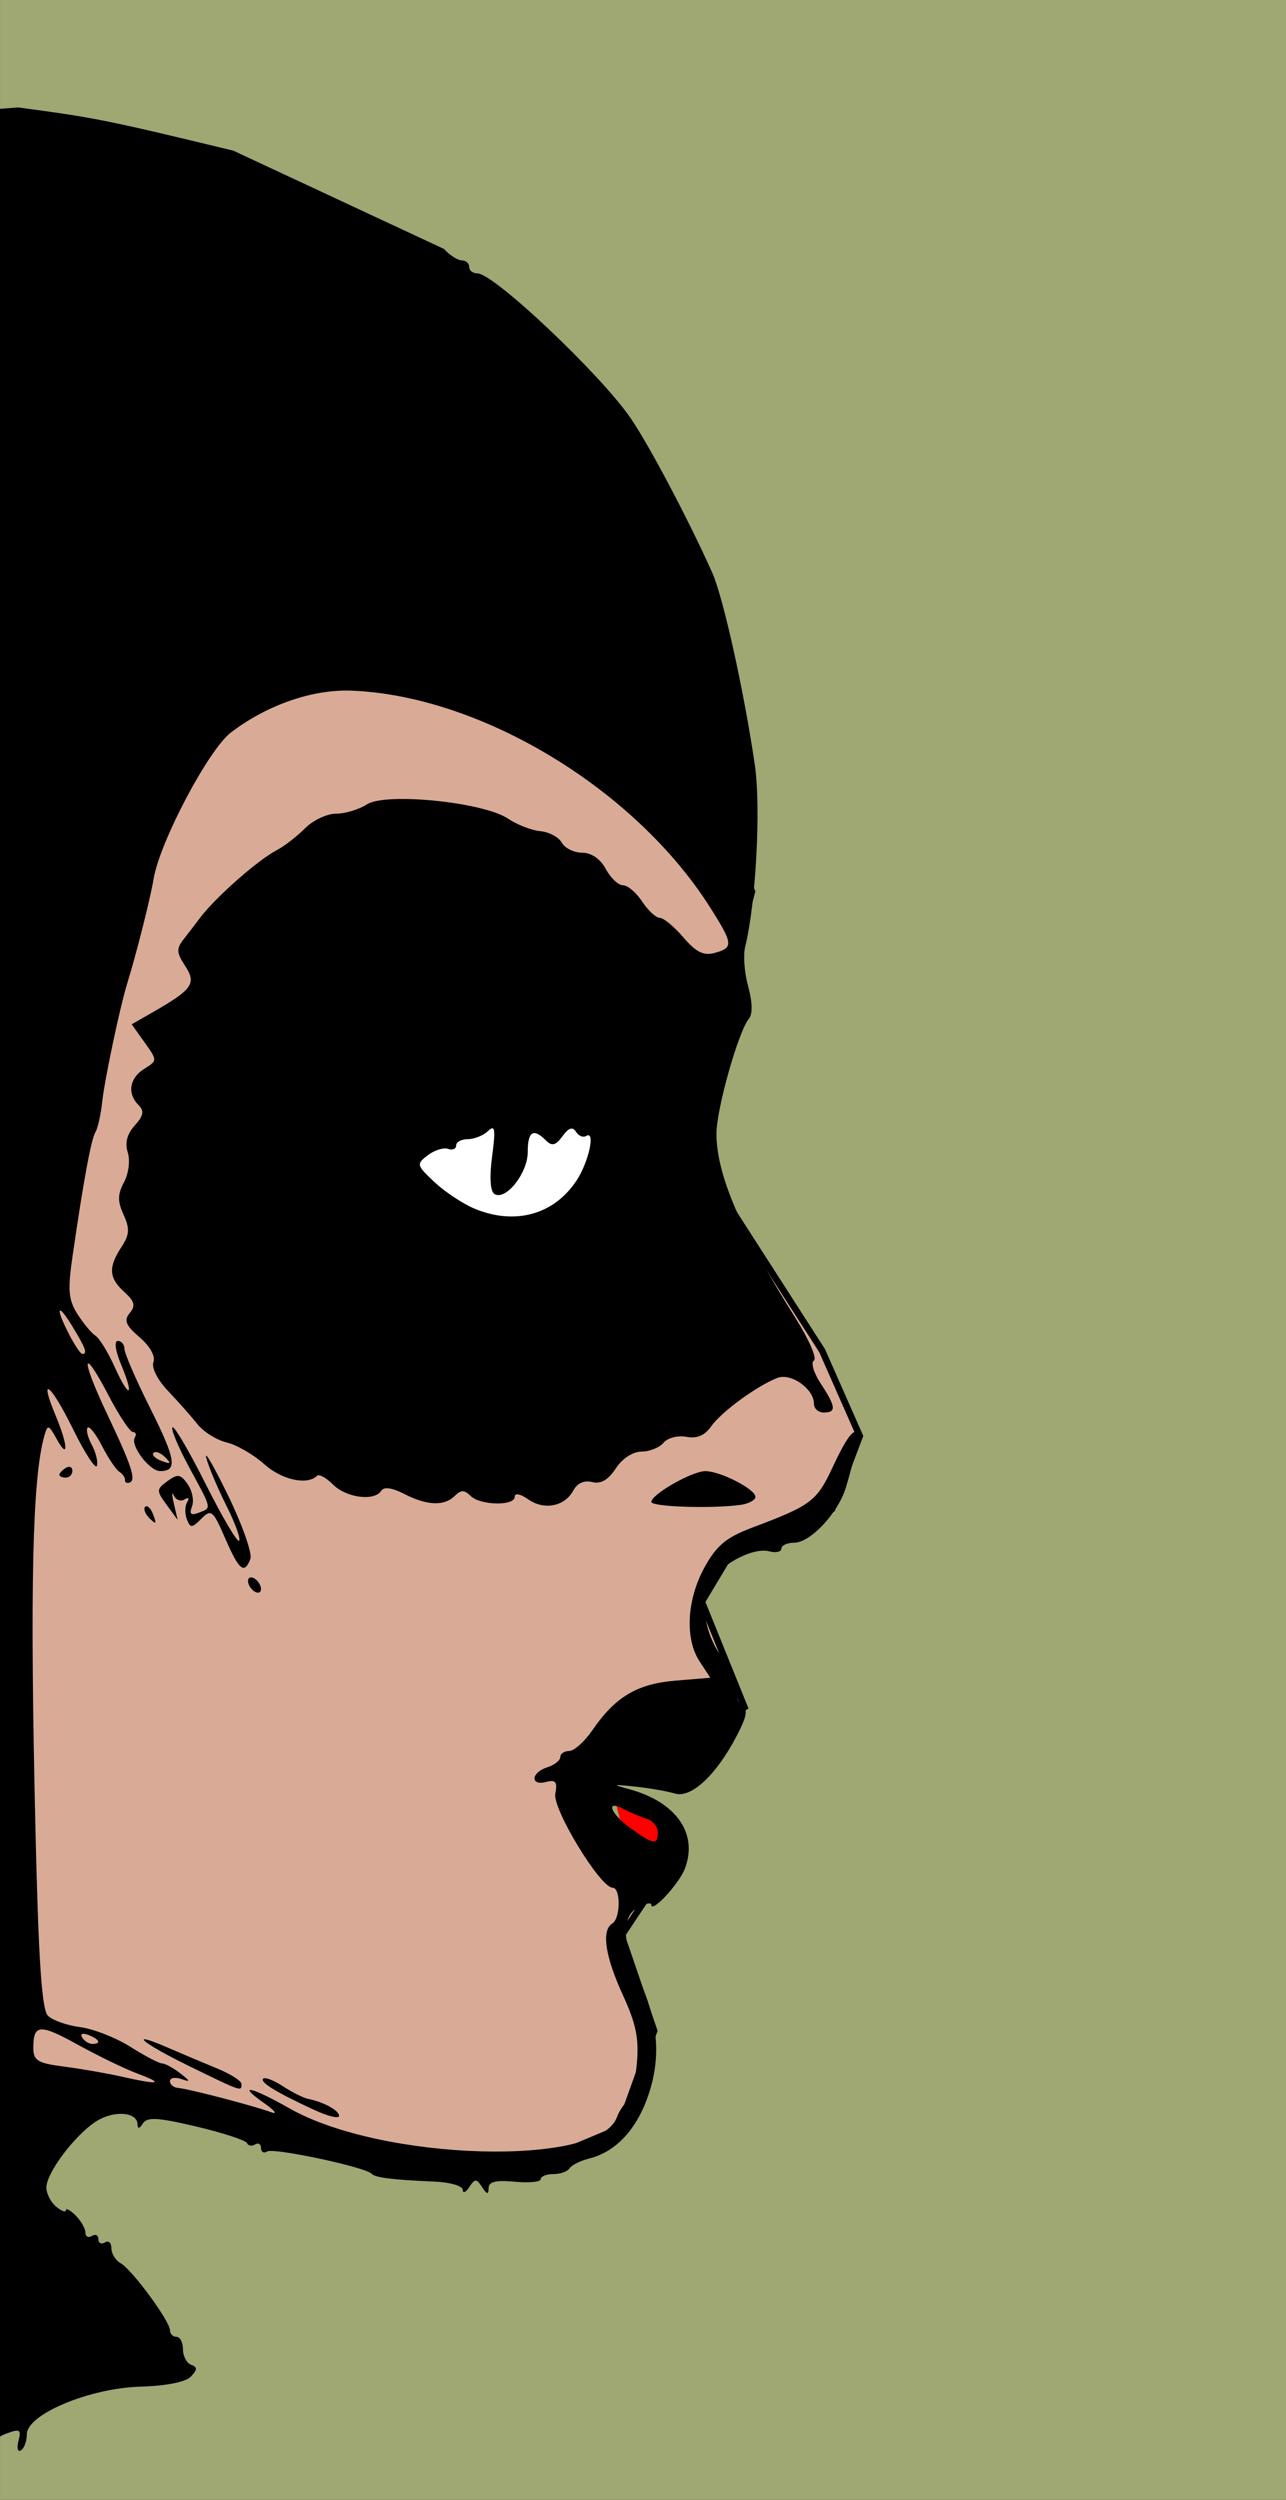 <?xml version="1.0" encoding="UTF-8" standalone="no"?>
<!-- Created with Inkscape (http://www.inkscape.org/) -->

<svg
   xmlns:dc="http://purl.org/dc/elements/1.1/"
   xmlns:cc="http://creativecommons.org/ns#"
   xmlns:rdf="http://www.w3.org/1999/02/22-rdf-syntax-ns#"
   xmlns:svg="http://www.w3.org/2000/svg"
   xmlns="http://www.w3.org/2000/svg"
   xmlns:sodipodi="http://sodipodi.sourceforge.net/DTD/sodipodi-0.dtd"
   xmlns:inkscape="http://www.inkscape.org/namespaces/inkscape"
   width="52.388mm"
   height="101.777mm"
   viewBox="0 0 52.388 101.777"
   version="1.1"
   id="svg3483"
   inkscape:version="0.92.4 (5da689c313, 2019-01-14)"
   sodipodi:docname="masked-woman.svg">
  <rect x="0" y="0" width="52.388" height="101.777" fill="#333333" stroke="none"/>
  <defs
     id="defs3477" />
  <sodipodi:namedview
     id="base"
     pagecolor="#ffffff"
     bordercolor="#666666"
     borderopacity="1.0"
     inkscape:pageopacity="0.0"
     inkscape:pageshadow="2"
     inkscape:zoom="1.3232121"
     inkscape:cx="101.00177"
     inkscape:cy="146.93396"
     inkscape:document-units="mm"
     inkscape:current-layer="layer1"
     showgrid="false"
     inkscape:snap-global="false"
     fit-margin-top="0"
     fit-margin-left="0"
     fit-margin-right="0"
     fit-margin-bottom="0"
     inkscape:window-width="1920"
     inkscape:window-height="986"
     inkscape:window-x="-11"
     inkscape:window-y="-11"
     inkscape:window-maximized="1" />
  <g
     inkscape:label="Layer 1"
     inkscape:groupmode="layer"
     id="layer1"
     transform="translate(-202.413,43.324)">
    <rect
       style="opacity:1;fill:#9fa773;fill-opacity:1;fill-rule:nonzero;stroke:none;stroke-width:0.265"
       id="rect3513"
       width="52.388"
       height="101.777"
       x="-254.802"
       y="-43.324"
       transform="scale(-1,1)" />
    <g
       id="g3519"
       transform="matrix(-1,0,0,1,455.957,0)">
      <path
         inkscape:connector-curvature="0"
         id="path3507"
         d="m 227.407,-18.673 c 0.102,0.715 -4.495,11.646 -4.495,11.646 l 2.656,10.114 -5.517,8.581 -1.532,3.473 1.124,2.963 2.043,1.124 2.043,0.613 1.226,2.043 -1.737,4.291 6.232,3.371 -2.452,4.086 1.226,1.839 -1.328,3.882 1.43,3.984 4.393,1.839 c 0,0 10.727,-2.35 11.953,-2.554 1.226,-0.204 8.377,-0.817 8.377,-0.817 l 0.409,-41.272 c 0,0 -7.355,-24.518 -8.173,-24.518 -0.817,0 -17.878,5.312 -17.878,5.312 z"
         style="fill:#d9ab96;fill-opacity:1;stroke:#000000;stroke-width:0.265px;stroke-linecap:butt;stroke-linejoin:miter;stroke-opacity:1" />
      <rect
         y="-0.591"
         x="228.429"
         height="9.705"
         width="10.727"
         id="rect3509"
         style="opacity:1;fill:#ffffff;fill-opacity:1;fill-rule:nonzero;stroke:none;stroke-width:0.265" />
      <path
         inkscape:connector-curvature="0"
         id="path3511"
         d="m 225.791,31.293 c 0.194,-0.159 2.845,-1.9 2.845,-1.9 l -0.795,3.093 z"
         style="fill:#ff0000;stroke:none;stroke-width:0.265px;stroke-linecap:butt;stroke-linejoin:miter;stroke-opacity:1" />
      <path
         sodipodi:nodetypes="cssscsccccccccssccccscccsscccccccscccccccccsscccccccccssccccscscsscccccccccccccsscscccsccccccsscccscccsccscscccccccscccssccccscccssccscccccccsccccsssccccscccscsccccscscscscscssscccsccccccsccsccccccssccccccccssccccccccccccccccccccccccccccccccccsccssccccscccccccccccccscccsccccscccccccscccccsscccccscccscsssc"
         inkscape:connector-curvature="0"
         id="path3496"
         transform="scale(0.265)"
         d="m 888.527,-125.244 c -0.89,0.97 -2.127,1.764 -2.75,1.764 -0.623,0 -1.133,0.45 -1.133,1 0,0.55 -0.577,1 -1.283,1 -2.512,0 -18.855,15.432 -23.516,22.207 -2.846,4.136 -8.987,15.759 -12.572,23.793 -1.684,3.774 -4.883,18.203 -6.539,29.5 -0.956,6.525 -0.166,21.364 1.488,27.957 0.319,1.27 0.108,4.019 -0.469,6.109 -0.659,2.386 -0.698,4.222 -0.107,4.934 1.613,1.943 4.971,13.819 4.986,17.623 0.023,6.272 -3.714,14.995 -12.137,28.344 -2.071,3.282 -3.352,6.223 -2.848,6.535 0.505,0.312 0.04,1.902 -1.035,3.533 -2.352,3.568 -2.447,4.465 -0.469,4.465 0.825,0 1.5,-0.606 1.5,-1.346 0,-2.281 3.518,-4.776 5.605,-3.977 3.119,1.195 8.636,5.221 10.188,7.436 0.99,1.414 2.204,1.928 3.822,1.619 1.304,-0.249 2.881,0.158 3.502,0.906 0.621,0.748 2.146,1.361 3.391,1.361 1.332,0 2.962,1.067 3.963,2.594 1.161,1.771 2.311,2.434 3.627,2.09 1.207,-0.316 2.287,0.164 2.885,1.281 1.322,2.471 4.489,3.093 6.953,1.367 1.205,-0.844 2.064,-1.005 2.064,-0.389 0,1.449 5.32,1.336 6.801,-0.145 0.933,-0.933 1.467,-0.933 2.4,0 1.613,1.613 4.297,1.513 7.793,-0.295 1.825,-0.944 3.119,-1.128 3.508,-0.5 1.025,1.659 5.375,1.117 7.414,-0.922 1.054,-1.054 2.165,-1.667 2.469,-1.363 1.496,1.496 5.423,0.636 8.115,-1.777 1.65,-1.479 4.252,-2.982 5.783,-3.342 1.531,-0.36 3.556,-1.63 4.5,-2.82 0.944,-1.191 2.98,-3.488 4.523,-5.105 1.612,-1.689 2.562,-3.573 2.234,-4.428 -0.338,-0.881 0.527,-2.431 2.121,-3.801 2.146,-1.844 2.455,-2.601 1.52,-3.729 -0.925,-1.114 -0.751,-1.797 0.822,-3.221 2.396,-2.169 2.504,-3.79 0.461,-6.908 -1.253,-1.912 -1.313,-2.827 -0.334,-4.975 0.943,-2.069 0.926,-3.138 -0.072,-5.004 -0.711,-1.329 -0.964,-3.335 -0.574,-4.562 0.465,-1.464 0.11,-2.838 -1.07,-4.143 -1.354,-1.496 -1.492,-2.227 -0.59,-3.129 1.781,-1.781 1.413,-4.146 -0.867,-5.57 -2.041,-1.275 -2.042,-1.278 -0.06,-4.061 l 1.984,-2.785 -3.191,-1.828 c -6.173,-3.537 -6.801,-4.431 -5.021,-7.146 1.337,-2.04 1.367,-2.651 0.201,-4.127 -0.753,-0.953 -1.819,-2.343 -2.369,-3.09 -2.302,-3.126 -8.875,-8.955 -11.887,-10.541 -1.177,-0.62 -3.147,-2.139 -4.377,-3.377 -1.23,-1.238 -3.377,-2.25 -4.771,-2.25 -1.394,0 -3.532,-0.645 -4.75,-1.432 -2.883,-1.863 -17.924,-0.341 -21.688,2.195 -1.39,0.937 -3.622,1.803 -4.961,1.924 -1.339,0.121 -2.825,0.915 -3.301,1.766 -0.476,0.85 -1.892,1.547 -3.146,1.547 -1.41,0 -2.792,0.955 -3.619,2.5 -0.736,1.375 -1.927,2.5 -2.646,2.5 -0.719,0 -2.044,1.125 -2.945,2.5 -0.901,1.375 -2.115,2.5 -2.699,2.5 -0.584,0 -2.222,1.353 -3.637,3.006 -1.952,2.281 -3.115,2.855 -4.822,2.383 -2.902,-0.802 -2.842,-1.385 0.711,-6.986 11.543,-18.201 35.159,-32.485 55.062,-33.301 6.015,-0.247 13.032,2.177 18.598,6.422 3.449,2.63 10.93,16.78 11.885,22.477 0.514,3.064 2.666,11.588 4.039,16 1.105,3.549 3.491,14.797 3.855,18.18 0.218,2.025 0.691,4.156 1.049,4.736 0.658,1.064 1.805,7.262 3.508,18.957 0.776,5.331 0.655,6.803 -0.74,9 -0.917,1.445 -2.164,2.944 -2.77,3.33 -0.605,0.387 -1.923,2.528 -2.93,4.76 -2.255,5 -3.125,4.734 -1.018,-0.311 0.89,-2.13 1.105,-3.652 0.514,-3.652 -0.557,0 -1.02,0.562 -1.027,1.25 -0.008,0.688 -1.797,4.8 -3.975,9.139 -3.916,7.804 -4.2,9.611 -1.51,9.611 1.646,0 4.639,-3.965 3.898,-5.164 -0.285,-0.46 -0.154,-0.837 0.291,-0.838 0.445,-0.001 2.109,-2.49 3.697,-5.529 4.179,-7.998 4.401,-5.941 0.293,2.715 -3.855,8.124 -4.549,10.267 -3.432,10.596 0.412,0.121 0.711,-0.067 0.664,-0.418 -0.047,-0.351 0.341,-0.914 0.861,-1.25 0.52,-0.336 1.716,-2.116 2.658,-3.955 0.942,-1.839 1.942,-3.115 2.221,-2.836 0.279,0.279 -0.008,1.471 -0.639,2.648 -0.63,1.178 -0.983,2.628 -0.785,3.223 0.198,0.595 1.846,-1.937 3.662,-5.625 3.457,-7.023 5.352,-8.482 2.666,-2.053 -1.899,4.546 -1.995,6.902 -0.145,3.562 1.243,-2.243 1.383,-2.28 1.893,-0.5 1.849,6.462 2.233,23.338 1.373,60.367 -0.471,20.285 -0.972,27.776 -1.92,28.725 -0.705,0.705 -2.935,1.495 -4.955,1.754 -2.02,0.259 -5.493,1.619 -7.719,3.023 -2.225,1.405 -4.419,2.555 -4.875,2.555 -0.456,0 -1.702,0.676 -2.77,1.502 -1.618,1.252 -1.65,1.401 -0.191,0.893 0.963,-0.335 1.75,-0.185 1.75,0.332 0,0.517 -0.562,0.984 -1.25,1.037 -1.567,0.121 -11.57,2.726 -14.25,3.711 -1.1,0.404 -0.65,-0.209 1,-1.363 4.36,-3.051 2.071,-2.581 -3.879,0.795 -14.295,8.111 -47.491,9.027 -50.312,1.389 -0.365,-0.987 -1.095,-2.086 -1.623,-2.439 -0.528,-0.354 -1.175,-2.897 -1.439,-5.652 -0.382,-3.971 0.061,-6.193 2.137,-10.727 2.733,-5.97 3.316,-9.927 1.617,-10.977 -1.281,-0.791 -1.314,-5.5 -0.039,-5.5 1.891,0 9.252,-12.092 8.801,-14.455 -0.346,-1.808 -0.06,-2.175 1.4,-1.793 2.498,0.653 2.344,-1.456 -0.164,-2.252 -1.1,-0.349 -2,-1.055 -2,-1.568 0,-0.513 -0.617,-0.932 -1.371,-0.932 -0.754,0 -2.377,-1.462 -3.605,-3.25 -3.49,-5.078 -6.848,-7.072 -12.736,-7.561 L 847.578,94.266 849.227,91.75 c 2.29,-3.495 1.969,-9.5 -0.773,-14.471 -1.842,-3.339 -3.333,-4.578 -7.312,-6.076 -9.143,-3.441 -9.931,-4.038 -12.439,-9.434 -3.836,-8.249 -4.908,-6.475 -1.971,3.258 1.183,3.919 5.466,8.492 7.953,8.492 1.078,0 1.959,0.408 1.959,0.906 0,0.499 0.847,0.685 1.883,0.414 2.616,-0.684 7.983,2.293 9.285,5.15 1.476,3.24 0.333,8.446 -2.605,11.861 -1.365,1.587 -2.18,3.501 -1.854,4.352 0.321,0.835 0.026,1.861 -0.652,2.281 -0.941,0.582 -0.756,1.687 0.785,4.648 3.155,6.064 7.01,9.673 9.527,8.92 1.172,-0.351 3.931,-0.831 6.131,-1.066 3.462,-0.371 3.593,-0.32 0.979,0.379 -7.267,1.942 -10.706,6.813 -8.635,12.23 0.9,2.354 5.156,6.929 5.156,5.543 0,-0.38 0.9,-0.208 2,0.381 2.58,1.381 2.554,5.178 -0.072,10.969 -2.979,6.568 -3.442,11.971 -1.52,17.758 1.767,5.32 5.006,8.837 9.08,9.859 1.391,0.349 2.778,1.036 3.08,1.525 0.302,0.489 1.423,0.889 2.49,0.889 1.068,0 1.941,0.348 1.941,0.775 0,0.427 1.8,0.606 4,0.396 2.881,-0.275 4.004,-0.003 4.016,0.973 0.011,1.045 0.241,1.012 1,-0.145 0.875,-1.333 1.093,-1.333 1.969,0 0.542,0.825 0.992,1.015 1,0.422 0.008,-0.593 1.928,-1.162 4.266,-1.264 6.619,-0.289 9.208,-0.611 9.75,-1.213 0.909,-1.009 15.059,-4.028 16.039,-3.422 0.529,0.327 0.961,0.091 0.961,-0.523 0,-0.615 0.411,-0.864 0.914,-0.553 0.503,0.311 1.066,0.215 1.25,-0.213 0.184,-0.427 3.677,-1.567 7.76,-2.533 5.947,-1.408 7.585,-1.505 8.234,-0.48 0.522,0.823 0.815,0.876 0.826,0.146 0.026,-1.963 3.719,-2.202 6.441,-0.416 3.277,2.15 7.574,7.892 7.574,10.121 0,0.926 -0.675,2.243 -1.5,2.928 -0.825,0.685 -1.5,0.932 -1.5,0.551 0,-0.382 -0.675,-0.018 -1.5,0.807 -0.825,0.825 -1.5,2.007 -1.5,2.629 0,0.622 -0.45,0.854 -1,0.514 -0.55,-0.34 -1,-0.115 -1,0.5 0,0.615 -0.45,0.84 -1,0.5 -0.55,-0.34 -1,0.06 -1,0.891 0,0.83 -0.642,1.869 -1.428,2.309 -1.747,0.978 -7.572,8.895 -7.572,10.291 0,0.555 -0.45,1.01 -1,1.01 -0.55,0 -1,0.862 -1,1.916 0,1.054 -0.563,2.123 -1.25,2.375 -0.993,0.364 -0.985,0.739 0.035,1.818 0.782,0.827 3.807,1.431 7.727,1.541 7.855,0.221 17.49,4.254 17.49,7.32 0,1.051 0.408,2.162 0.906,2.471 0.499,0.308 0.668,-0.346 0.379,-1.453 -0.459,-1.756 -0.223,-1.9 1.844,-1.137 1.979,0.731 2.394,1.619 2.51,5.383 0.051,1.651 0.026,2.93 -0.107,3.908 h 2.465 c 9.9e-4,-0.226 0.004,-0.413 0.004,-0.662 0,-2.949 0.493,-5.667 1.096,-6.039 0.71,-0.439 0.848,-2.309 0.395,-5.311 -0.385,-2.547 -0.64,-54.806 -0.566,-116.131 0.124,-103.324 0.288,-129.79 1.461,-237.811 l -9.049,-0.689 c -11.556,1.544 -13.228,1.831 -33.088,6.644 l -32.365,15.092 z M 881.117,9.854 c 0.152,0.012 0.359,0.16 0.625,0.416 0.716,0.688 2.112,1.25 3.102,1.25 0.99,0 1.801,0.436 1.801,0.969 0,0.533 0.563,0.77 1.25,0.527 0.688,-0.242 2.087,0.196 3.111,0.975 1.784,1.355 1.742,1.529 -1,4.105 -1.575,1.479 -4.31,3.305 -6.08,4.057 -6.247,2.655 -12.326,1.001 -15.799,-4.299 -1.884,-2.875 -2.926,-7.725 -1.465,-6.822 0.464,0.287 1.167,-0.004 1.564,-0.646 0.507,-0.821 1.124,-0.619 2.074,0.68 1.049,1.434 1.619,1.579 2.547,0.65 1.941,-1.941 2.797,-1.389 2.797,1.805 0,3.232 3.391,7.493 5.115,6.428 0.653,-0.404 0.788,-2.563 0.361,-5.785 -0.418,-3.156 -0.459,-4.344 -0.004,-4.309 z m 66.402,27.986 c 0.272,0.015 -0.166,1.336 -1.402,3.729 -0.839,1.623 -1.739,2.951 -2,2.951 -0.836,0 -0.518,-0.878 1.523,-4.227 1.028,-1.686 1.667,-2.464 1.879,-2.453 z m -17.336,17.957 c -0.483,0.228 -2.654,3.975 -5.039,8.723 -2.544,5.065 -4.853,8.981 -5.131,8.703 -0.278,-0.278 0.593,-2.686 1.934,-5.354 1.341,-2.667 2.737,-5.975 3.104,-7.35 0.367,-1.375 -1.137,1.208 -3.342,5.742 -2.205,4.534 -3.748,8.921 -3.43,9.75 0.929,2.421 1.738,1.76 3.881,-3.176 1.867,-4.3 2.136,-4.522 3.652,-3.006 1.471,1.471 1.699,1.48 2.238,0.074 0.33,-0.861 0.303,-2.044 -0.059,-2.629 -0.369,-0.597 -0.187,-0.775 0.412,-0.404 0.588,0.363 1.327,0.095 1.645,-0.596 0.316,-0.691 0.313,-0.131 -0.008,1.244 l -0.582,2.5 1.693,-2.314 c 1.602,-2.188 1.596,-2.39 -0.131,-3.652 -1.568,-1.146 -2.01,-1.077 -3.104,0.484 -0.701,1.001 -0.998,2.536 -0.662,3.412 0.447,1.165 0.179,1.427 -1,0.975 -2.052,-0.787 -2.134,-0.397 1.438,-6.998 1.678,-3.101 2.831,-5.858 2.562,-6.127 -0.015,-0.017 -0.04,-0.017 -0.072,-0.002 z m 2.672,3.797 c 0.13,0.004 0.237,0.042 0.314,0.119 0.308,0.308 -0.246,0.867 -1.232,1.242 -1.425,0.543 -1.541,0.427 -0.561,-0.561 0.509,-0.513 1.09,-0.812 1.479,-0.801 z m 13.4,2.27 c -0.359,-0.06 -0.611,0.161 -0.611,0.598 0,0.582 0.45,1.059 1,1.059 0.55,0 1,-0.199 1,-0.441 0,-0.243 -0.45,-0.719 -1,-1.059 -0.138,-0.085 -0.269,-0.136 -0.389,-0.156 z m -97.912,0.66 c -2.302,-0.005 -7.699,2.765 -7.699,3.951 0,0.498 1.013,1.049 2.25,1.225 4.34,0.616 13.743,0.312 13.746,-0.445 0.004,-1.16 -6.251,-4.726 -8.297,-4.73 z m 85.836,5.395 c -0.305,0.072 -0.691,0.569 -0.973,1.309 -0.543,1.425 -0.427,1.539 0.561,0.559 0.683,-0.678 0.992,-1.485 0.684,-1.793 -0.077,-0.077 -0.17,-0.098 -0.271,-0.074 z m -15.9,10.938 c -0.074,-0.015 -0.158,-0.015 -0.248,0.002 -0.119,0.023 -0.249,0.077 -0.387,0.162 -0.55,0.34 -1,1.067 -1,1.617 0,0.55 0.45,0.723 1,0.383 0.55,-0.34 1,-1.067 1,-1.617 0,-0.309 -0.143,-0.5 -0.365,-0.547 z m -55.891,35.078 c 0.83,0.098 -0.263,1.819 -2.648,3.518 -3.471,2.472 -4.096,2.554 -4.096,0.537 0,-0.842 0.787,-1.774 1.75,-2.072 0.963,-0.298 2.538,-0.964 3.5,-1.479 0.727,-0.389 1.218,-0.537 1.494,-0.504 z m 88.031,34.361 c 0.982,0.065 1.225,0.998 1.225,2.83 0,1.958 -0.656,2.356 -4.75,2.883 -2.612,0.336 -6.637,1.038 -8.943,1.561 -5.65,1.281 -6.549,1.088 -2.307,-0.496 1.925,-0.719 6.023,-2.701 9.107,-4.404 2.962,-1.636 4.686,-2.438 5.668,-2.373 z m -6.359,0.678 c 0.232,0.047 0.273,0.24 0.076,0.559 -0.336,0.544 -1.035,0.988 -1.553,0.988 -1.438,0 -1.121,-0.716 0.611,-1.381 0.223,-0.085 0.415,-0.141 0.572,-0.164 0.118,-0.018 0.216,-0.018 0.293,-0.002 z M 934.5,149.809 c -0.403,0.024 -1.564,0.427 -3.605,1.314 -2.062,0.897 -5.438,2.32 -7.5,3.164 -2.063,0.844 -3.75,1.918 -3.75,2.385 0,1.191 -0.11,1.228 7.834,-2.639 5.131,-2.497 7.909,-4.278 7.021,-4.225 z m -18.336,5.984 c -0.464,-0.071 -1.661,0.427 -2.881,1.227 -1.394,0.913 -3.122,1.782 -3.838,1.93 -2.467,0.508 -4.801,1.787 -4.801,2.629 0,0.464 1.687,0.066 3.75,-0.885 5.857,-2.7 8.465,-4.291 7.922,-4.834 -0.034,-0.034 -0.086,-0.056 -0.152,-0.066 z"
         style="fill:#000000;stroke-width:3.78" />
    </g>
  </g>
</svg>
